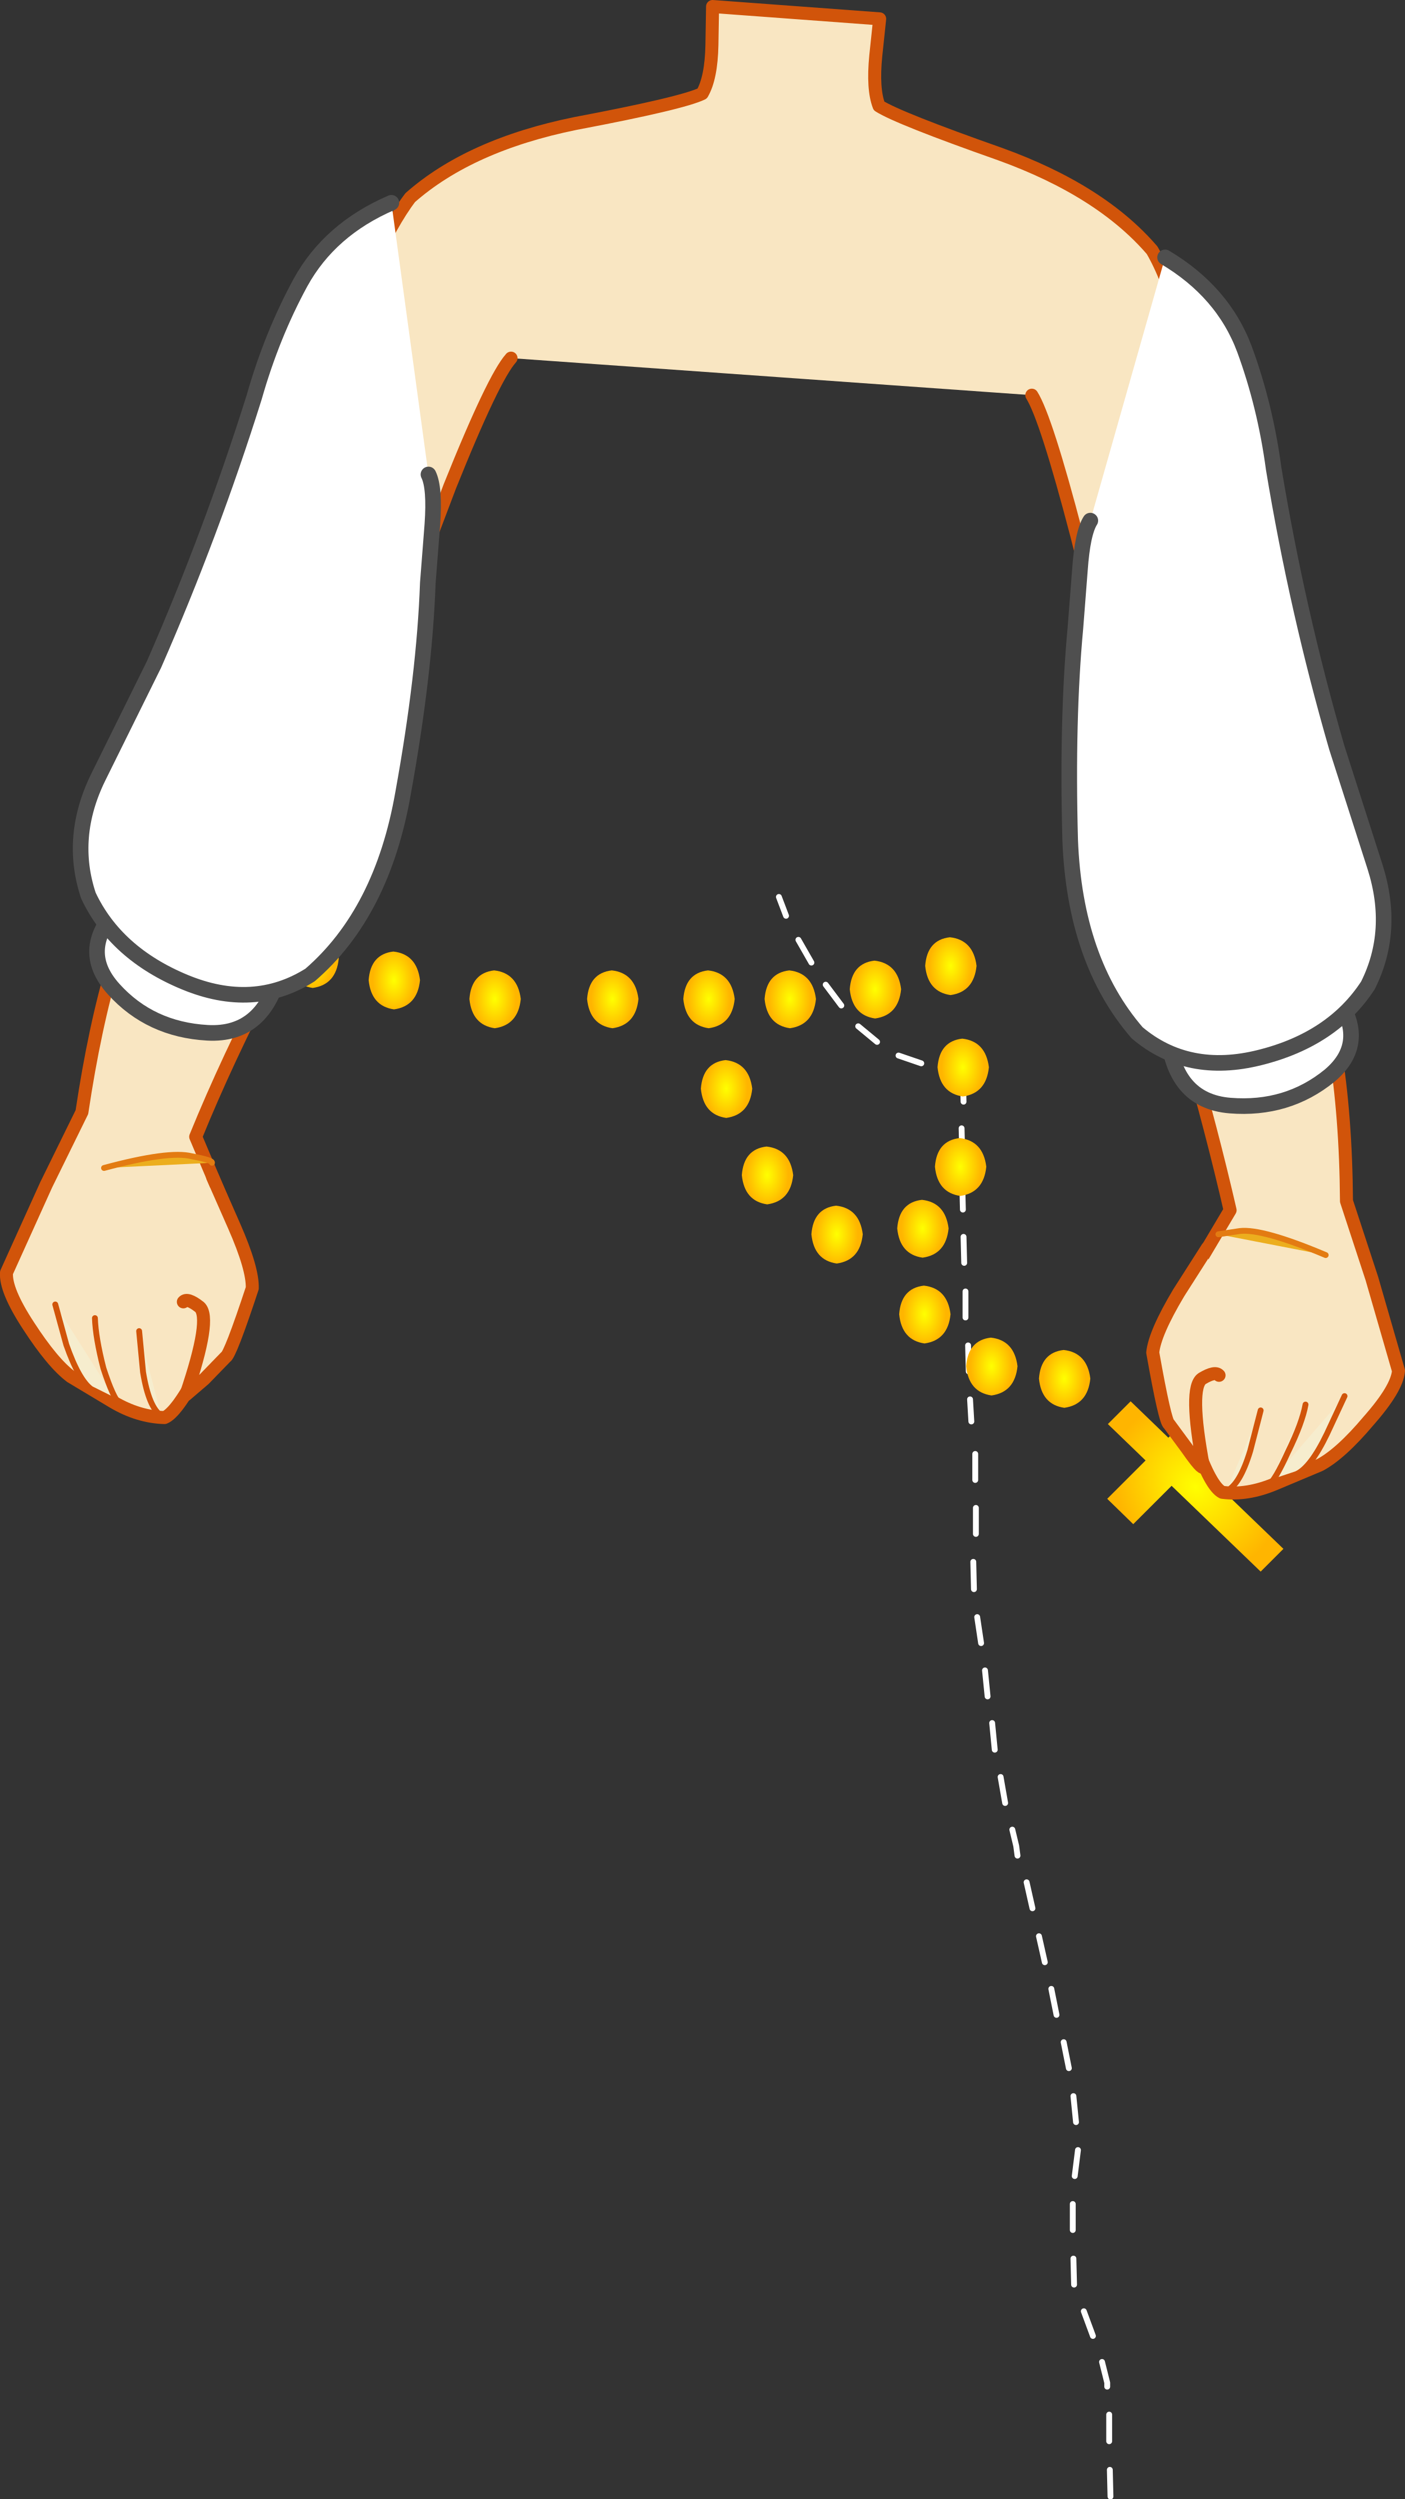 <?xml version="1.0" encoding="UTF-8" standalone="no"?>
<svg xmlns:xlink="http://www.w3.org/1999/xlink" height="192.25px" width="108.05px" xmlns="http://www.w3.org/2000/svg">
  <rect width="100%" height="100%" fill="#333333" stroke="none"/>
  <g transform="matrix(1.0, 0.0, 0.0, 1.0, 59.8, 83.9)">
    <path d="M0.65 -13.45 L0.1 -14.9 M2.6 -9.85 L1.6 -11.6 M4.9 -6.55 L3.7 -8.15 M7.65 -3.75 L6.2 -4.95 M11.05 -2.1 L9.3 -2.7 M14.8 -1.85 L12.95 -1.8" fill="none" stroke="#ffffff" stroke-linecap="round" stroke-linejoin="round" stroke-width="0.45"/>
    <path d="M14.25 -1.15 L14.3 0.85 M14.15 2.9 L14.2 4.95 M14.2 7.15 L14.25 9.15 M14.3 11.25 L14.35 13.25 M14.45 15.45 L14.45 17.45 M14.65 19.6 L14.7 21.6 M15.35 40.5 L15.65 42.5 M15.95 44.6 L16.15 46.6 M16.5 48.65 L16.7 50.7 M15.2 27.95 L15.2 29.95 M15.25 32.1 L15.25 34.1 M15.05 36.25 L15.1 38.35 M14.8 23.75 L14.9 25.45 M17.15 52.8 L17.5 54.8 M18.05 56.85 L18.35 58.1 18.45 58.85 M19.15 60.9 L19.6 62.9 M20.1 65.05 L20.55 67.05 M21.05 69.1 L21.45 71.1 M22.0 73.2 L22.4 75.2 M24.95 97.8 L25.35 99.4 25.35 99.7 M23.55 93.9 L24.25 95.8 M22.75 89.85 L22.8 91.85 M22.7 85.65 L22.7 87.65 M23.1 81.5 L22.85 83.5 M22.75 77.35 L22.95 79.35 M25.55 106.1 L25.6 108.15 M25.5 101.85 L25.5 103.9" fill="none" stroke="#ffffff" stroke-linecap="round" stroke-linejoin="round" stroke-width="0.45"/>
    <path d="M-1.95 -0.15 Q-2.15 1.85 -3.95 2.1 -5.7 1.85 -5.9 -0.15 -5.75 -2.15 -4.0 -2.35 -2.2 -2.15 -1.95 -0.15" fill="url(#gradient0)" fill-rule="evenodd" stroke="none"/>
    <path d="M1.2 6.5 Q1.0 8.5 -0.8 8.75 -2.55 8.5 -2.75 6.5 -2.6 4.5 -0.85 4.3 0.95 4.5 1.2 6.5" fill="url(#gradient1)" fill-rule="evenodd" stroke="none"/>
    <path d="M6.55 11.05 Q6.35 13.05 4.55 13.3 2.8 13.05 2.6 11.05 2.75 9.05 4.5 8.85 6.3 9.05 6.55 11.05" fill="url(#gradient2)" fill-rule="evenodd" stroke="none"/>
    <path d="M13.15 10.6 Q12.95 12.6 11.15 12.85 9.4 12.6 9.2 10.6 9.35 8.6 11.1 8.4 12.9 8.6 13.15 10.6" fill="url(#gradient3)" fill-rule="evenodd" stroke="none"/>
    <path d="M13.3 17.2 Q13.1 19.2 11.3 19.45 9.55 19.2 9.35 17.2 9.5 15.2 11.25 15.0 13.05 15.2 13.3 17.2" fill="url(#gradient4)" fill-rule="evenodd" stroke="none"/>
    <path d="M18.45 21.2 Q18.25 23.2 16.45 23.45 14.7 23.2 14.5 21.2 14.65 19.2 16.4 19.0 18.2 19.2 18.45 21.2" fill="url(#gradient5)" fill-rule="evenodd" stroke="none"/>
    <path d="M24.05 22.15 Q23.85 24.15 22.05 24.4 20.3 24.15 20.1 22.15 20.25 20.15 22.0 19.95 23.8 20.15 24.05 22.15" fill="url(#gradient6)" fill-rule="evenodd" stroke="none"/>
    <path d="M16.05 5.85 Q15.85 7.85 14.05 8.1 12.3 7.85 12.1 5.85 12.25 3.85 14.0 3.65 15.8 3.85 16.05 5.85" fill="url(#gradient7)" fill-rule="evenodd" stroke="none"/>
    <path d="M16.25 -1.8 Q16.05 0.2 14.25 0.45 12.5 0.2 12.3 -1.8 12.45 -3.8 14.2 -4.0 16.0 -3.8 16.25 -1.8" fill="url(#gradient8)" fill-rule="evenodd" stroke="none"/>
    <path d="M-33.75 -10.15 Q-33.95 -8.15 -35.75 -7.9 -37.5 -8.15 -37.7 -10.15 -37.55 -12.15 -35.8 -12.35 -34.0 -12.15 -33.75 -10.15" fill="url(#gradient9)" fill-rule="evenodd" stroke="none"/>
    <path d="M-27.5 -8.5 Q-27.7 -6.5 -29.5 -6.25 -31.25 -6.5 -31.45 -8.5 -31.3 -10.5 -29.55 -10.7 -27.75 -10.5 -27.5 -8.5" fill="url(#gradient10)" fill-rule="evenodd" stroke="none"/>
    <path d="M-19.75 -7.05 Q-19.95 -5.05 -21.75 -4.8 -23.5 -5.05 -23.7 -7.05 -23.55 -9.05 -21.8 -9.25 -20.0 -9.05 -19.75 -7.05" fill="url(#gradient11)" fill-rule="evenodd" stroke="none"/>
    <path d="M-10.7 -7.05 Q-10.9 -5.05 -12.7 -4.8 -14.45 -5.05 -14.65 -7.05 -14.5 -9.05 -12.75 -9.25 -10.95 -9.05 -10.7 -7.05" fill="url(#gradient12)" fill-rule="evenodd" stroke="none"/>
    <path d="M-3.3 -7.05 Q-3.5 -5.05 -5.3 -4.8 -7.05 -5.05 -7.25 -7.05 -7.1 -9.05 -5.35 -9.25 -3.55 -9.05 -3.3 -7.05" fill="url(#gradient13)" fill-rule="evenodd" stroke="none"/>
    <path d="M2.95 -7.05 Q2.75 -5.05 0.95 -4.8 -0.8 -5.05 -1.0 -7.05 -0.85 -9.05 0.9 -9.25 2.7 -9.05 2.95 -7.05" fill="url(#gradient14)" fill-rule="evenodd" stroke="none"/>
    <path d="M9.5 -7.8 Q9.3 -5.8 7.5 -5.55 5.75 -5.8 5.55 -7.8 5.7 -9.8 7.45 -10.0 9.25 -9.8 9.5 -7.8" fill="url(#gradient15)" fill-rule="evenodd" stroke="none"/>
    <path d="M15.3 -9.6 Q15.1 -7.6 13.3 -7.35 11.55 -7.6 11.35 -9.6 11.5 -11.6 13.25 -11.8 15.05 -11.6 15.3 -9.6" fill="url(#gradient16)" fill-rule="evenodd" stroke="none"/>
    <path d="M33.0 23.75 L35.0 25.7 32.05 28.65 38.9 35.25 37.15 37.0 30.3 30.4 27.35 33.35 25.35 31.4 28.3 28.45 25.4 25.65 27.15 23.9 30.05 26.7 33.0 23.75" fill="url(#gradient17)" fill-rule="evenodd" stroke="none"/>
    <path d="M-20.5 -56.35 Q-21.85 -54.85 -25.2 -46.5 L-31.35 -30.25 -34.4 -21.7 Q-35.35 -15.85 -38.85 -9.1 -42.35 -2.35 -44.75 3.55 L-42.55 8.75 Q-40.55 13.15 -41.5 15.85 L-44.6 21.7 Q-46.25 24.8 -47.15 25.15 -49.15 25.1 -51.1 23.95 L-54.35 22.0 Q-55.75 20.95 -57.6 18.1 -59.4 15.35 -59.3 14.0 L-56.25 7.25 -53.5 1.65 Q-51.55 -11.45 -47.55 -18.3 -43.55 -25.2 -43.1 -25.25 -42.2 -26.85 -39.85 -36.0 -37.45 -45.05 -34.35 -54.9 -31.2 -64.8 -28.25 -68.7 -23.65 -72.75 -15.55 -74.4 -7.35 -75.95 -5.8 -76.7 -5.1 -77.9 -5.05 -80.45 L-5.0 -83.4 7.85 -82.45 7.55 -79.6 Q7.3 -77.05 7.8 -75.75 9.3 -74.8 17.1 -72.05 24.85 -69.25 28.8 -64.65 31.3 -60.35 32.7 -50.15 34.15 -39.95 35.0 -30.7 35.85 -21.35 36.5 -19.65 37.0 -19.5 40.35 -12.1 43.65 -4.7 43.75 8.5 L45.7 14.45 47.75 21.55 Q47.65 22.9 45.45 25.4 43.3 27.95 41.7 28.8 L38.25 30.25 Q36.1 31.15 34.2 30.9 33.3 30.45 32.15 27.15 L29.9 20.9 Q29.35 18.1 31.95 14.0 L34.8 9.2 Q33.4 3.1 31.5 -3.45 29.6 -10.05 29.55 -15.9 L27.45 -25.15 23.0 -42.75 Q20.65 -51.75 19.55 -53.5 L-20.5 -56.35" fill="#f9e6c2" fill-rule="evenodd" stroke="none"/>
    <path d="M-20.5 -56.35 Q-21.85 -54.85 -25.2 -46.5 L-31.35 -30.25 -34.4 -21.7 Q-35.35 -15.85 -38.85 -9.1 -42.35 -2.35 -44.75 3.55 L-42.55 8.75 Q-40.55 13.15 -41.5 15.85 L-44.6 21.7 Q-46.25 24.8 -47.15 25.15 -49.15 25.1 -51.1 23.95 L-54.35 22.0 Q-55.75 20.95 -57.6 18.1 -59.4 15.35 -59.3 14.0 L-56.25 7.25 -53.5 1.65 Q-51.55 -11.45 -47.55 -18.3 -43.55 -25.2 -43.1 -25.25 -42.2 -26.85 -39.85 -36.0 -37.45 -45.05 -34.35 -54.9 -31.2 -64.8 -28.25 -68.7 -23.65 -72.75 -15.55 -74.4 -7.35 -75.95 -5.8 -76.7 -5.1 -77.9 -5.05 -80.45 L-5.0 -83.4 7.85 -82.45 7.55 -79.6 Q7.3 -77.05 7.8 -75.75 9.3 -74.8 17.1 -72.05 24.85 -69.25 28.8 -64.65 31.3 -60.35 32.7 -50.15 34.15 -39.95 35.0 -30.7 35.85 -21.35 36.5 -19.65 37.0 -19.5 40.35 -12.1 43.65 -4.7 43.75 8.5 L45.7 14.45 47.75 21.55 Q47.65 22.9 45.45 25.4 43.3 27.95 41.7 28.8 L38.25 30.25 Q36.1 31.15 34.2 30.9 33.3 30.45 32.15 27.15 L29.9 20.9 Q29.35 18.1 31.95 14.0 L34.8 9.2 Q33.4 3.1 31.5 -3.45 29.6 -10.05 29.55 -15.9 L27.45 -25.15 23.0 -42.75 Q20.65 -51.75 19.55 -53.5" fill="none" stroke="#d1540a" stroke-linecap="round" stroke-linejoin="round" stroke-width="1.0"/>
    <path d="M-43.45 6.65 L-41.8 10.4 Q-40.35 13.7 -40.4 15.2 -42.1 20.35 -42.45 20.5 L-44.1 22.2 -45.5 23.4 Q-43.5 17.5 -44.45 16.65 -45.4 15.9 -45.7 16.25 L-43.45 6.65" fill="#f9e6c2" fill-rule="evenodd" stroke="none"/>
    <path d="M-45.7 16.25 Q-45.4 15.9 -44.45 16.65 -43.5 17.5 -45.5 23.4 L-44.1 22.2 -42.45 20.5 Q-42.1 20.35 -40.4 15.2 -40.35 13.7 -41.8 10.4 L-43.45 6.65" fill="none" stroke="#d1540a" stroke-linecap="round" stroke-linejoin="round" stroke-width="1.0"/>
    <path d="M-50.8 23.95 L-52.8 22.95 Q-53.75 22.25 -54.7 19.55 L-55.55 16.45 -50.8 23.95" fill="#f6edce" fill-rule="evenodd" stroke="none"/>
    <path d="M-55.55 16.45 L-54.7 19.55 Q-53.75 22.25 -52.8 22.95 L-50.8 23.95" fill="none" stroke="#d1540a" stroke-linecap="round" stroke-linejoin="round" stroke-width="0.45"/>
    <path d="M-47.4 25.0 Q-48.35 24.4 -48.8 21.65 L-49.1 18.5 -47.4 25.0" fill="#f6edce" fill-rule="evenodd" stroke="none"/>
    <path d="M-49.1 18.5 L-48.8 21.65 Q-48.35 24.4 -47.4 25.0" fill="none" stroke="#d1540a" stroke-linecap="round" stroke-linejoin="round" stroke-width="0.45"/>
    <path d="M-52.5 17.5 Q-52.45 19.0 -51.85 21.35 -51.1 23.65 -50.6 24.1" fill="none" stroke="#d1540a" stroke-linecap="round" stroke-linejoin="round" stroke-width="0.45"/>
    <path d="M33.95 21.9 Q33.65 21.55 32.65 22.15 31.6 22.85 32.75 28.95 32.65 29.2 31.5 27.55 L30.1 25.65 Q29.8 25.5 28.85 20.15 29.0 18.65 30.85 15.55 L33.05 12.1 33.95 21.9" fill="#f9e6c2" fill-rule="evenodd" stroke="none"/>
    <path d="M33.95 21.9 Q33.65 21.55 32.65 22.15 31.6 22.85 32.75 28.95 32.65 29.2 31.5 27.55 L30.1 25.65 Q29.8 25.5 28.85 20.15 29.0 18.65 30.85 15.55 L33.05 12.1" fill="none" stroke="#d1540a" stroke-linecap="round" stroke-linejoin="round" stroke-width="1.0"/>
    <path d="M43.6 23.5 L42.25 26.4 Q41.0 29.0 39.9 29.5 L37.8 30.2 43.6 23.5" fill="#f6edce" fill-rule="evenodd" stroke="none"/>
    <path d="M43.6 23.5 L42.25 26.4 Q41.0 29.0 39.9 29.5 L37.8 30.2" fill="none" stroke="#d1540a" stroke-linecap="round" stroke-linejoin="round" stroke-width="0.45"/>
    <path d="M37.15 24.6 L36.35 27.7 Q35.55 30.35 34.5 30.8 L37.15 24.6" fill="#f6edce" fill-rule="evenodd" stroke="none"/>
    <path d="M37.15 24.6 L36.35 27.7 Q35.55 30.35 34.5 30.8" fill="none" stroke="#d1540a" stroke-linecap="round" stroke-linejoin="round" stroke-width="0.45"/>
    <path d="M40.6 24.15 Q40.35 25.55 39.25 27.8 38.25 30.0 37.75 30.35 L40.6 24.15" fill="#f6edce" fill-rule="evenodd" stroke="none"/>
    <path d="M40.6 24.15 Q40.35 25.55 39.25 27.8 38.25 30.0 37.75 30.35" fill="none" stroke="#d1540a" stroke-linecap="round" stroke-linejoin="round" stroke-width="0.45"/>
    <path d="M-51.8 5.95 Q-46.8 4.6 -45.05 5.05 -43.45 5.35 -43.5 5.55 L-51.8 5.95" fill="#ecae1e" fill-rule="evenodd" stroke="none"/>
    <path d="M-43.5 5.55 Q-43.45 5.35 -45.05 5.05 -46.8 4.6 -51.8 5.95" fill="none" stroke="#e37b12" stroke-linecap="round" stroke-linejoin="round" stroke-width="0.45"/>
    <path d="M33.9 11.05 L35.55 10.8 Q37.3 10.6 42.15 12.65 L33.9 11.05" fill="#ecae1e" fill-rule="evenodd" stroke="none"/>
    <path d="M33.9 11.05 L35.55 10.8 Q37.3 10.6 42.15 12.65" fill="none" stroke="#e37b12" stroke-linecap="round" stroke-linejoin="round" stroke-width="0.45"/>
    <path d="M-38.25 -9.35 Q-39.45 -4.2 -43.85 -4.45 -48.25 -4.7 -51.05 -7.8 -53.9 -10.95 -50.45 -14.3 L-38.25 -9.35" fill="#ffffff" fill-rule="evenodd" stroke="none"/>
    <path d="M-50.45 -14.3 Q-53.9 -10.95 -51.05 -7.8 -48.25 -4.7 -43.85 -4.45 -39.45 -4.2 -38.25 -9.35" fill="none" stroke="#4f4f4f" stroke-linecap="round" stroke-linejoin="round" stroke-width="1.2"/>
    <path d="M-26.85 -47.4 Q-26.35 -46.4 -26.55 -43.55 L-26.9 -39.05 Q-27.15 -32.0 -28.8 -22.9 -30.4 -13.7 -35.95 -8.9 -40.3 -6.15 -45.6 -8.35 -50.9 -10.55 -53.0 -15.0 -54.5 -19.5 -52.25 -24.1 L-47.95 -32.8 Q-43.55 -42.85 -40.25 -53.35 -38.9 -58.1 -36.7 -62.15 -34.45 -66.25 -29.7 -68.3 L-26.85 -47.4" fill="#ffffff" fill-rule="evenodd" stroke="none"/>
    <path d="M-29.7 -68.3 Q-34.45 -66.25 -36.7 -62.15 -38.9 -58.1 -40.25 -53.35 -43.55 -42.85 -47.95 -32.8 L-52.25 -24.1 Q-54.5 -19.5 -53.0 -15.0 -50.9 -10.55 -45.6 -8.35 -40.3 -6.15 -35.95 -8.9 -30.4 -13.7 -28.8 -22.9 -27.15 -32.0 -26.9 -39.05 L-26.55 -43.55 Q-26.35 -46.4 -26.85 -47.4" fill="none" stroke="#4f4f4f" stroke-linecap="round" stroke-linejoin="round" stroke-width="1.2"/>
    <path d="M42.65 -7.7 Q45.65 -3.85 42.45 -1.15 39.2 1.5 34.8 1.15 30.45 0.8 30.0 -4.5 L42.65 -7.7" fill="#ffffff" fill-rule="evenodd" stroke="none"/>
    <path d="M42.65 -7.7 Q45.65 -3.85 42.45 -1.15 39.2 1.5 34.8 1.15 30.45 0.8 30.0 -4.5" fill="none" stroke="#4f4f4f" stroke-linecap="round" stroke-linejoin="round" stroke-width="1.2"/>
    <path d="M29.8 -64.1 Q34.25 -61.45 35.9 -57.05 37.5 -52.7 38.15 -47.85 39.95 -36.95 43.0 -26.4 L45.95 -17.2 Q47.5 -12.3 45.4 -8.1 42.7 -3.95 37.1 -2.55 31.55 -1.15 27.65 -4.45 22.85 -10.0 22.5 -19.3 22.25 -28.55 22.9 -35.55 L23.25 -40.05 Q23.45 -42.9 24.05 -43.85 L29.8 -64.1" fill="#ffffff" fill-rule="evenodd" stroke="none"/>
    <path d="M29.8 -64.1 Q34.25 -61.45 35.9 -57.05 37.5 -52.7 38.15 -47.85 39.95 -36.95 43.0 -26.4 L45.95 -17.2 Q47.5 -12.3 45.4 -8.1 42.7 -3.95 37.1 -2.55 31.55 -1.15 27.65 -4.45 22.85 -10.0 22.5 -19.3 22.25 -28.55 22.9 -35.55 L23.25 -40.05 Q23.45 -42.9 24.05 -43.85" fill="none" stroke="#4f4f4f" stroke-linecap="round" stroke-linejoin="round" stroke-width="1.2"/>
  </g>
  <defs>
    <radialGradient cx="0" cy="0" gradientTransform="matrix(0.002, 0.0, 0.0, 0.003, -3.95, -0.15)" gradientUnits="userSpaceOnUse" id="gradient0" r="819.2" spreadMethod="pad">
      <stop offset="0.0" stop-color="#ffff00"/>
      <stop offset="1.0" stop-color="#ffb500"/>
    </radialGradient>
    <radialGradient cx="0" cy="0" gradientTransform="matrix(0.002, 0.0, 0.0, 0.003, -0.8, 6.5)" gradientUnits="userSpaceOnUse" id="gradient1" r="819.2" spreadMethod="pad">
      <stop offset="0.0" stop-color="#ffff00"/>
      <stop offset="1.0" stop-color="#ffb500"/>
    </radialGradient>
    <radialGradient cx="0" cy="0" gradientTransform="matrix(0.002, 0.0, 0.0, 0.003, 4.55, 11.05)" gradientUnits="userSpaceOnUse" id="gradient2" r="819.2" spreadMethod="pad">
      <stop offset="0.0" stop-color="#ffff00"/>
      <stop offset="1.0" stop-color="#ffb500"/>
    </radialGradient>
    <radialGradient cx="0" cy="0" gradientTransform="matrix(0.002, 0.0, 0.0, 0.003, 11.15, 10.6)" gradientUnits="userSpaceOnUse" id="gradient3" r="819.2" spreadMethod="pad">
      <stop offset="0.0" stop-color="#ffff00"/>
      <stop offset="1.0" stop-color="#ffb500"/>
    </radialGradient>
    <radialGradient cx="0" cy="0" gradientTransform="matrix(0.002, 0.0, 0.0, 0.003, 11.3, 17.2)" gradientUnits="userSpaceOnUse" id="gradient4" r="819.2" spreadMethod="pad">
      <stop offset="0.0" stop-color="#ffff00"/>
      <stop offset="1.0" stop-color="#ffb500"/>
    </radialGradient>
    <radialGradient cx="0" cy="0" gradientTransform="matrix(0.002, 0.0, 0.0, 0.003, 16.45, 21.2)" gradientUnits="userSpaceOnUse" id="gradient5" r="819.2" spreadMethod="pad">
      <stop offset="0.0" stop-color="#ffff00"/>
      <stop offset="1.0" stop-color="#ffb500"/>
    </radialGradient>
    <radialGradient cx="0" cy="0" gradientTransform="matrix(0.002, 0.0, 0.0, 0.003, 22.05, 22.15)" gradientUnits="userSpaceOnUse" id="gradient6" r="819.2" spreadMethod="pad">
      <stop offset="0.0" stop-color="#ffff00"/>
      <stop offset="1.0" stop-color="#ffb500"/>
    </radialGradient>
    <radialGradient cx="0" cy="0" gradientTransform="matrix(0.002, 0.0, 0.0, 0.003, 14.05, 5.85)" gradientUnits="userSpaceOnUse" id="gradient7" r="819.2" spreadMethod="pad">
      <stop offset="0.0" stop-color="#ffff00"/>
      <stop offset="1.0" stop-color="#ffb500"/>
    </radialGradient>
    <radialGradient cx="0" cy="0" gradientTransform="matrix(0.002, 0.0, 0.0, 0.003, 14.25, -1.8)" gradientUnits="userSpaceOnUse" id="gradient8" r="819.2" spreadMethod="pad">
      <stop offset="0.0" stop-color="#ffff00"/>
      <stop offset="1.0" stop-color="#ffb500"/>
    </radialGradient>
    <radialGradient cx="0" cy="0" gradientTransform="matrix(0.002, 0.0, 0.0, 0.003, -35.75, -10.15)" gradientUnits="userSpaceOnUse" id="gradient9" r="819.2" spreadMethod="pad">
      <stop offset="0.0" stop-color="#ffff00"/>
      <stop offset="1.0" stop-color="#ffb500"/>
    </radialGradient>
    <radialGradient cx="0" cy="0" gradientTransform="matrix(0.002, 0.0, 0.0, 0.003, -29.5, -8.5)" gradientUnits="userSpaceOnUse" id="gradient10" r="819.2" spreadMethod="pad">
      <stop offset="0.0" stop-color="#ffff00"/>
      <stop offset="1.0" stop-color="#ffb500"/>
    </radialGradient>
    <radialGradient cx="0" cy="0" gradientTransform="matrix(0.002, 0.0, 0.0, 0.003, -21.75, -7.05)" gradientUnits="userSpaceOnUse" id="gradient11" r="819.2" spreadMethod="pad">
      <stop offset="0.0" stop-color="#ffff00"/>
      <stop offset="1.0" stop-color="#ffb500"/>
    </radialGradient>
    <radialGradient cx="0" cy="0" gradientTransform="matrix(0.002, 0.0, 0.0, 0.003, -12.7, -7.05)" gradientUnits="userSpaceOnUse" id="gradient12" r="819.2" spreadMethod="pad">
      <stop offset="0.0" stop-color="#ffff00"/>
      <stop offset="1.0" stop-color="#ffb500"/>
    </radialGradient>
    <radialGradient cx="0" cy="0" gradientTransform="matrix(0.002, 0.0, 0.0, 0.003, -5.3, -7.05)" gradientUnits="userSpaceOnUse" id="gradient13" r="819.2" spreadMethod="pad">
      <stop offset="0.0" stop-color="#ffff00"/>
      <stop offset="1.0" stop-color="#ffb500"/>
    </radialGradient>
    <radialGradient cx="0" cy="0" gradientTransform="matrix(0.002, 0.0, 0.0, 0.003, 0.95, -7.05)" gradientUnits="userSpaceOnUse" id="gradient14" r="819.2" spreadMethod="pad">
      <stop offset="0.0" stop-color="#ffff00"/>
      <stop offset="1.0" stop-color="#ffb500"/>
    </radialGradient>
    <radialGradient cx="0" cy="0" gradientTransform="matrix(0.002, 0.0, 0.0, 0.003, 7.5, -7.8)" gradientUnits="userSpaceOnUse" id="gradient15" r="819.2" spreadMethod="pad">
      <stop offset="0.0" stop-color="#ffff00"/>
      <stop offset="1.0" stop-color="#ffb500"/>
    </radialGradient>
    <radialGradient cx="0" cy="0" gradientTransform="matrix(0.002, 0.0, 0.0, 0.003, 13.3, -9.6)" gradientUnits="userSpaceOnUse" id="gradient16" r="819.2" spreadMethod="pad">
      <stop offset="0.0" stop-color="#ffff00"/>
      <stop offset="1.0" stop-color="#ffb500"/>
    </radialGradient>
    <radialGradient cx="0" cy="0" gradientTransform="matrix(0.005, -0.005, 0.006, 0.006, 32.15, 30.5)" gradientUnits="userSpaceOnUse" id="gradient17" r="819.2" spreadMethod="pad">
      <stop offset="0.0" stop-color="#ffff00"/>
      <stop offset="1.0" stop-color="#ffb500"/>
    </radialGradient>
  </defs>
</svg>
